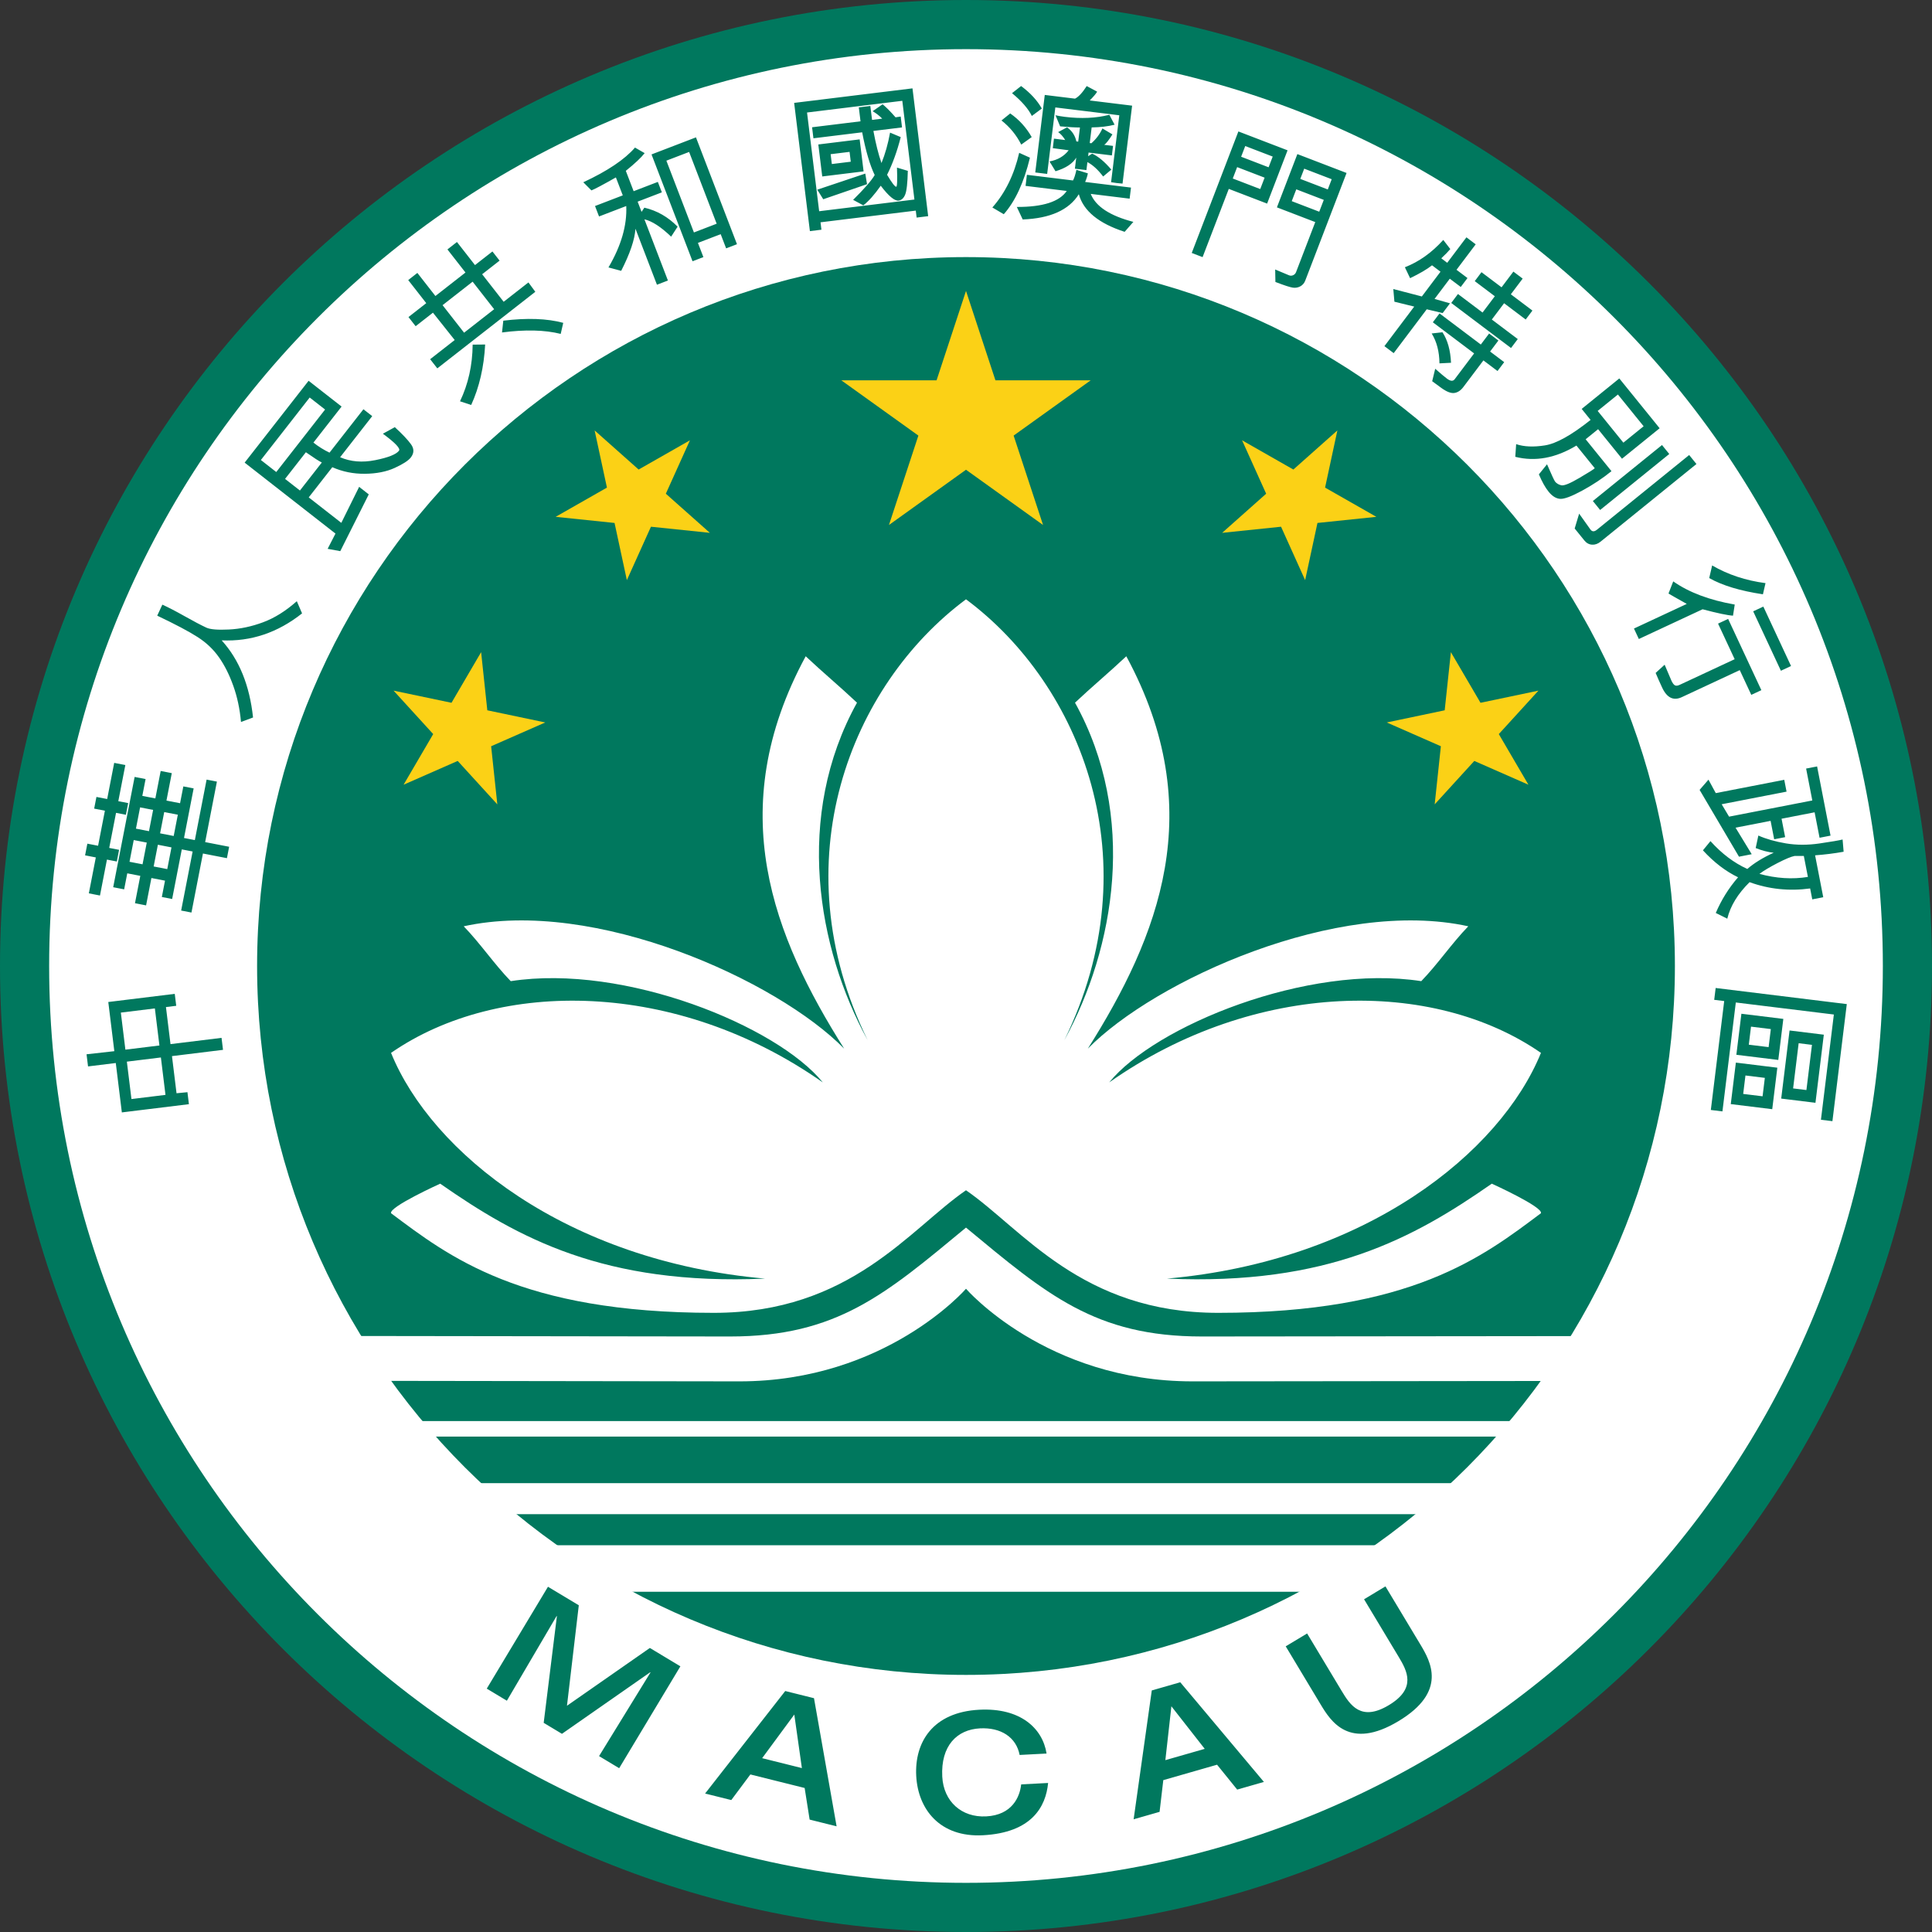 <?xml version="1.0" encoding="UTF-8"?>
<!DOCTYPE svg PUBLIC "-//W3C//DTD SVG 1.1//EN" "http://www.w3.org/Graphics/SVG/1.1/DTD/svg11.dtd">
<!-- Creator: CorelDRAW -->
<svg xmlns="http://www.w3.org/2000/svg" xml:space="preserve" width="160mm" height="160mm" shape-rendering="geometricPrecision" text-rendering="geometricPrecision" image-rendering="optimizeQuality" fill-rule="evenodd" clip-rule="evenodd"
viewBox="0 0 1.6e+007 1.6e+007"
 xmlns:xlink="http://www.w3.org/1999/xlink"
 xmlns:dc="http://purl.org/dc/elements/1.1/"
 xmlns:cc="http://web.resource.org/cc/"
 xmlns:rdf="http://www.w3.org/1999/02/22-rdf-syntax-ns#"
 xmlns:svg="http://www.w3.org/2000/svg"
 xmlns:sodipodi="http://sodipodi.sourceforge.net/DTD/sodipodi-0.dtd"
 xmlns:inkscape="http://www.inkscape.org/namespaces/inkscape"
 version="1.0"
 sodipodi:version="0.32"
 inkscape:version="0.44"
 sodipodi:docname="Flag_of_Macau.svg"
 sodipodi:docbase="C:\Documents and Settings\Zachary\Desktop\My Pictures\SVG">
 <rect x="0" y="0" width="1.6e+007" height="1.6e+007" fill="#333333" stroke="none"/>
 <g id="Camada_x0020_1">
  <sodipodi:namedview inkscape:window-height="573" inkscape:window-width="853" inkscape:pageshadow="2" inkscape:pageopacity="0.0" borderopacity="1.0" bordercolor="#666666" pagecolor="#ffffff" id="base" inkscape:zoom="0.85692855" inkscape:cx="375.00018" inkscape:cy="163.5842" inkscape:window-x="9" inkscape:window-y="5" inkscape:current-layer="svg672" showguides="true" inkscape:guide-bbox="true"/>
  <path fill="#00785E" d="M8.00001e+006 0c4.41754e+006,0 7.99999e+006,3.58245e+006 7.99999e+006,7.99999e+006 0,4.41754e+006 -3.58245e+006,8.00001e+006 -7.99999e+006,8.00001e+006 -4.41754e+006,0 -8.00001e+006,-3.58247e+006 -8.00001e+006,-8.00001e+006 0,-4.41754e+006 3.58247e+006,-7.99999e+006 8.00001e+006,-7.99999e+006z"/>
  <path fill="white" d="M8.00001e+006 407040c4.19276e+006,0 7.59295e+006,3.40019e+006 7.59295e+006,7.59295e+006 0,4.19278e+006 -3.40019e+006,7.59296e+006 -7.59295e+006,7.59296e+006 -4.19278e+006,0 -7.59296e+006,-3.40018e+006 -7.59296e+006,-7.59296e+006 0,-4.19276e+006 3.40018e+006,-7.59295e+006 7.59296e+006,-7.59295e+006z"/>
  <path fill="#00785E" d="M8.00001e+006 2.12916e+006c3.24182e+006,0 5.87083e+006,2.62901e+006 5.87083e+006,5.87083e+006 0,3.24184e+006 -2.62901e+006,5.87085e+006 -5.87083e+006,5.87085e+006 -3.24184e+006,0 -5.87085e+006,-2.62901e+006 -5.87085e+006,-5.87085e+006 0,-3.24182e+006 2.62901e+006,-5.87083e+006 5.87085e+006,-5.87083e+006z"/>
  <path id="path678" fill="white" d="M8.00001e+006 9.85725e+006c-466130,320320 -955710,1.01515e+006 -2.0889e+006,1.01515e+006 -1.60231e+006,0 -2.19698e+006,-469490 -2.67266e+006,-825090 -17700,-52420 407100,-244620 407100,-244620 643160,448450 1.3571e+006,844470 2.69059e+006,786240 -1.64621e+006,-145590 -2.76136e+006,-1.04245e+006 -3.09769e+006,-1.86943e+006 890950,-617330 2.36605e+006,-605690 3.57561e+006,244570 -377600,-465890 -1.64028e+006,-984190 -2.58434e+006,-838590 -135740,-139800 -253710,-314500 -389450,-454280 1.08567e+006,-238780 2.59619e+006,448450 3.15082e+006,1.01334e+006 -584130,-925950 -1.00897e+006,-1.97425e+006 -318620,-3.24964e+006 135690,128130 289120,256250 424800,384380 -519200,937600 -330400,2.03248e+006 88540,2.79537e+006 -725760,-1.47923e+006 -141650,-2.94098e+006 814200,-3.65147e+006 955860,710490 1.53997e+006,2.17224e+006 814210,3.65147e+006 418940,-762890 607740,-1.85777e+006 88540,-2.79537e+006 135670,-128130 289110,-256250 424800,-384380 690350,1.27539e+006 265500,2.32369e+006 -318620,3.24964e+006 554630,-564890 2.06514e+006,-1.25212e+006 3.15081e+006,-1.01334e+006 -135730,139780 -253710,314480 -389440,454280 -944060,-145600 -2.20674e+006,372700 -2.58435e+006,838590 1.20957e+006,-850260 2.68467e+006,-861900 3.57562e+006,-244570 -336330,826980 -1.45149e+006,1.72384e+006 -3.09769e+006,1.86943e+006 1.33349e+006,58230 2.04743e+006,-337790 2.69058e+006,-786240 0,0 424810,192200 407110,244620 -475680,355600 -1.07034e+006,825090 -2.67267e+006,825090 -1.13318e+006,0 -1.62276e+006,-694830 -2.0889e+006,-1.01515e+006z" sodipodi:nodetypes="cscccccccccccccccccccccccsc"/>
  <path id="path683" fill="white" d="M8.00001e+006 1.01664e+007c-667100,552490 -1.06915e+006,901830 -1.95329e+006,901830l-3.20292e+006 -4280c67400,127060 140520,251110 218110,371660l3.06186e+006 4280c1.2121e+006,0 1.87624e+006,-766890 1.87624e+006,-766890 0,0 664150,766890 1.87625e+006,766890l2.9849e+006 -3210c77520,-120380 149670,-244780 217030,-371660l-3.12488e+006 3210c-884150,0 -1.28619e+006,-349340 -1.9533e+006,-901830z"/>
  <polygon id="path2195" fill="#FBD116" fill-rule="nonzero" points="8.00003e+006,2.40943e+006 8.24376e+006,3.14975e+006 9.03243e+006,3.14978e+006 8.3944e+006,3.60736e+006 8.63808e+006,4.34769e+006 8.00003e+006,3.89017e+006 7.36196e+006,4.34769e+006 7.60564e+006,3.60736e+006 6.96761e+006,3.14978e+006 7.75628e+006,3.14975e+006 " inkscape:randomized="0" inkscape:rounded="0" inkscape:flatsided="false" sodipodi:arg2="-0.9424778" sodipodi:arg1="-1.5707963" sodipodi:r2="7.3714867" sodipodi:r1="19.297085" sodipodi:cy="102.52354" sodipodi:cx="329.76291" sodipodi:sides="5" sodipodi:type="star"/>
  <polygon fill="#FBD116" fill-rule="nonzero" points="3.25943e+006,5.7196e+006 3.73918e+006,5.82022e+006 3.98443e+006,5.40099e+006 4.0357e+006,5.88243e+006 4.51545e+006,5.9831e+006 4.06739e+006,6.18002e+006 4.11864e+006,6.66145e+006 3.79045e+006,6.30172e+006 3.34238e+006,6.49859e+006 3.58759e+006,6.07935e+006 "/>
  <polygon fill="#FBD116" fill-rule="nonzero" points="4.92443e+006,3.56463e+006 5.28892e+006,3.88853e+006 5.71368e+006,3.64651e+006 5.51421e+006,4.08876e+006 5.87869e+006,4.41268e+006 5.39091e+006,4.3621e+006 5.19141e+006,4.80433e+006 5.08942e+006,4.33083e+006 4.60164e+006,4.2802e+006 5.02639e+006,4.03814e+006 "/>
  <polygon fill="#FBD116" fill-rule="nonzero" points="1.27406e+007,5.7196e+006 1.22609e+007,5.82022e+006 1.20156e+007,5.40099e+006 1.19643e+007,5.88243e+006 1.14846e+007,5.9831e+006 1.19327e+007,6.18002e+006 1.18814e+007,6.66145e+006 1.22096e+007,6.30172e+006 1.26577e+007,6.49859e+006 1.24124e+007,6.07935e+006 "/>
  <polygon fill="#FBD116" fill-rule="nonzero" points="1.10756e+007,3.56463e+006 1.07111e+007,3.88853e+006 1.02864e+007,3.64651e+006 1.04858e+007,4.08876e+006 1.01214e+007,4.41268e+006 1.06091e+007,4.3621e+006 1.08086e+007,4.80433e+006 1.09106e+007,4.33083e+006 1.13984e+007,4.2802e+006 1.09737e+007,4.03814e+006 "/>
  <path id="rect2205" fill="white" fill-rule="nonzero" d="M3.07652e+006 1.17687e+007c38970,43310 78700,86310 119270,128550l9.60844e+006 0c40560,-42240 80300,-85240 119280,-128550l-9.84699e+006 0z"/>
  <path id="rect2205_0" fill="white" fill-rule="nonzero" d="M3.6049e+006 1.22828e+007c104410,88920 212630,174630 324480,257070l8.14126e+006 0c111840,-82440 220070,-168150 324470,-257070l-8.79021e+006 0z"/>
  <path id="rect2205_1" fill="white" fill-rule="nonzero" d="M4.3077e+006 1.27969e+007c225930,141760 463300,270450 711800,385570l5.96102e+006 0c248510,-115120 485860,-243810 711790,-385570l-7.38461e+006 0z"/>
  <path fill="#00785E" fill-rule="nonzero" d="M4.03113e+006 1.39845e+007l166620 100120 411830 -701460 2360 1420 -109320 883220 151250 90890 730890 -509750 2370 1430 -426010 692930 166620 100120 506950 -843720 -252880 -151950 -686400 478560 97920 -832150 -255250 -153360 -506950 843700zm2.28068e+006 575930l266250 -361270 62820 443320 -329070 -82050zm-472480 292820l216930 54080 158000 -212080 449470 112050 41290 261790 223380 55690 -187250 -1.06113e+006 -238100 -59360 -663720 848960zm2.82793e+006 -331120c-33130,-210850 -218730,-380600 -557390,-362850 -386860,20270 -536610,271100 -522100,547810 14490,276720 196550,510350 551730,491740 404730,-21210 521870,-236010 540530,-433030l-223020 11690c-11110,104130 -75050,253810 -289810,265060 -203740,10680 -352990,-123690 -363740,-328840 -13410,-256050 121750,-390140 311730,-400090 173480,-9100 300610,72600 329050,220200l223020 -11690zm983740 54630l49960 -446010 276070 352530 -326030 93480zm-262760 489810l214890 -61610 30810 -262670 445270 -127690 166650 206060 221300 -63460 -692720 -825340 -235880 67640 -150320 1.06707e+006zm1.54849e+006 -951450c83790,139440 237010,383760 644690,138810 408870,-245670 265090,-495670 181300,-635110l-288980 -480940 -177250 106500 286130 476200c70290,116990 150780,261640 -80840,400810 -230410,138470 -320340,-520 -390630,-117510l-286150 -476200 -177250 106510 288980 480930z"/>
  <path fill="#00785E" fill-rule="nonzero" d="M1.44724e+006 8.23053e+006l12170 99100 -85070 10440 37680 306890 422690 -51910 12190 99310 -422690 51890 37760 307490 90380 -8740 12180 99290 -555420 68190 -50230 -409100 -229770 28220 -12340 -100560 230060 -25710 -50010 -407220 550420 -67580zm-164690 120800l-281780 34600 37680 306890 281780 -34600 -37680 -306890zm49880 406180l-281790 34600 38040 309810 281780 -34600 -38030 -309810zm-294420 -2.42188e+006l-58200 299370 81680 15870 -18810 96770 -81670 -15870 -56440 290260 81680 15880 -18790 96750 -81690 -15880 -57820 297520 -92210 -17930 57820 -297510 -88890 -17280 18810 -96750 88890 17290 56430 -290280 -88900 -17280 18810 -96760 88900 17270 58190 -299350 92210 17910zm758370 137330l-97370 500960 198680 38620 -18370 94470 -198680 -38620 -95040 488960 -85380 -16590 95040 -488960 -89730 -17440 -79850 410810 -85390 -16600 26280 -135220 -112670 -21900 -44050 226600 -92010 -17890 44050 -226590 -107910 -20970 -25810 132720 -90770 -17650 177560 -913400 90760 17650 -27080 139340 107920 20980 44160 -227220 91990 17890 -44150 227200 112670 21920 27090 -139340 85390 16590 -79820 410590 89740 17440 97360 -500950 85390 16600zm-528320 234380l-107920 -20990 -34220 176160 107900 20980 34240 -176150zm-52590 270630l-107920 -20980 -34970 179880 107920 20980 34970 -179880zm257280 -230850l-112670 -21900 -34250 176160 112680 21900 34240 -176160zm-52610 270630l-112670 -21900 -34980 179870 112690 21900 34960 -179870zm1.03796e+006 -2.03897e+006l43470 101130c-201610,159750 -423450,234320 -665820,223320 144850,159350 231500,372200 259880,638720l-99790 37140c-9640,-107930 -30940,-207790 -63880,-299590 -32850,-92030 -72400,-170660 -118580,-236120 -46080,-65630 -105070,-121500 -176630,-167410 -71450,-46100 -183120,-105140 -334720,-177220l42540 -91250c47710,21320 109060,53180 184000,95320 74910,42140 135160,73960 180580,95140 31690,14770 94120,19950 186890,15340 92980,-4510 187040,-24340 282080,-59710 95250,-35300 188650,-93540 279980,-174810zm811580 -1.44121e+006c62040,56750 106680,103930 133810,141420 27220,37320 26620,74000 -1510,110020 -20230,25890 -64550,54590 -132890,85930 -68320,31350 -150510,47600 -246230,48690 -96050,1140 -186060,-17060 -270770,-54380l-195270 249950 269850 210820 147650 -298100 79670 62250 -235900 470240 -104700 -19250 64920 -126200 -752170 -587670 529590 -677820 273170 213430 -233280 298590c42820,33460 87190,61190 133400,83100l280730 -359320 72860 56930 -265940 340400c87130,37610 183990,45670 291200,24130 107050,-21410 172570,-47470 196300,-77830 14260,-18260 -30240,-65330 -133310,-141030l98820 -54300zm-577440 -145920l-127460 -99580 -404290 517480 127460 99590 404290 -517490zm-27030 438600c-21620,-9950 -65470,-38330 -131970,-84930l-172450 220730 123150 96210 181270 -232010zm1.71109e+006 -1.49133e+006l56960 77670 -811580 634090 -59270 -75860 203300 -158840 -180170 -226490 -143380 112040 -59270 -75840 147230 -115040 -149380 -191180 75850 -59260 149370 191190 248960 -194490 -149370 -191210 78820 -61580 149370 191190 144400 -112800 59250 75840 -144380 112810 178170 228030 205120 -160270zm-283960 221870l-178170 -228040 -248960 194500 178170 228050 248960 -194510zm572210 112870l-20970 91510c-132790,-33120 -294810,-36950 -486070,-11810l10640 -97580c197290,-24240 362640,-18200 496400,17880zm-646670 179430c-9870,186790 -48350,353430 -115630,500620l-92610 -30280c68210,-142570 103180,-298980 104740,-469380l103500 -960zm1.59372e+006 -975790l-53570 82600c-84030,-80760 -157710,-128730 -221180,-143630l194590 506910 -90840 34880 -177980 -463650c-5880,89340 -45130,205700 -118190,348580l-105350 -28150c105560,-179940 154630,-349480 147240,-508620l-225350 86490 -33200 -86510 229850 -88230 -57060 -148640c-108180,61370 -175640,97190 -202600,107530l-67350 -67320c200070,-93030 342830,-188900 428230,-287330l79930 46030c-29320,37640 -81200,86430 -156050,146520l64770 168710 200560 -76990 33210 86510 -200570 76990 32470 84550 23240 -34630c104840,24500 196720,76980 275200,157400zm491780 145110l-89850 34500 -45130 -117590 -188370 72310 45130 117590 -89860 34490 -339650 -884820 368080 -141300 339650 884820zm-168200 -169620l-228160 -594390 -188370 72310 228160 594400 188370 -72320zm1.75159e+006 -62600l-95550 11740 -7080 -57710 -788930 96880 7520 61260 -95530 11720 -130390 -1.06196e+006 980010 -120320 129950 1.05839e+006zm-113900 -137730l-100380 -817580 -788930 96870 100380 817570 788930 -96860zm-54630 -237530c-2340,100020 -9390,165390 -21760,195990 -12180,30350 -30490,47230 -54940,50250 -33020,4050 -82200,-37030 -147520,-123000 -51830,73820 -99910,128110 -144300,162430l-84500 -45430c92690,-91810 152420,-160250 178680,-205500 -39790,-82110 -74440,-200070 -103720,-353930l-403670 49570 -11200 -91360 401150 -49260 -14200 -115600 95540 -11740 14190 115600 84050 -10320c-20520,-21870 -47010,-42390 -79100,-61790l82500 -57250c30710,25300 66510,61240 107070,108030l42690 -6510 11060 90090 -237060 29110c19170,104160 41300,192900 66830,265960 30350,-74170 54010,-158150 71140,-251920l88380 37110c-29910,117620 -67620,221760 -113180,312240 40080,67220 65570,100170 76000,98890 7740,-960 9740,-53820 6010,-158610l89860 26950zm-366330 4440l-342420 42040 -32550 -265060 342420 -42040 32550 265060zm-106170 -80110l-10010 -81520 -156800 19240 10010 81530 156800 -19250zm134660 186110l-362590 124740 -49420 -79230 397650 -133290 14360 87780zm2.116e+006 -4790c-30930,-2080 -62510,-5960 -94910,-11640l68050 -554190 -529740 -65030 -67600 550620 -98660 -12110 78830 -641970 250420 30740c29130,-14240 61390,-48910 96830,-104190l86230 46030c-6130,13680 -26540,38140 -61170,73130l350990 43100 -79270 645510zm-668470 -621690l-82670 61370c-29550,-59860 -84210,-122810 -164000,-188620l74970 -59120c76430,56690 133550,118660 171700,186370zm575740 505910l-67890 57020c-42160,-55880 -85450,-95580 -130300,-119330l-8120 66270 -95530 -11730 11200 -91340c-29620,49400 -86850,86930 -171700,112590l-49660 -81220c67750,-12480 120770,-43310 158640,-92560l-131540 -17420 9670 -78810 93230 11450c-18410,-29650 -37790,-51550 -58550,-65750l73790 -39320c40840,28550 66650,67370 77160,116410l15260 1880 14380 -117070c-39260,60 -94050,-3050 -164130,-9550l-38390 -91710c24600,5350 50360,9780 77320,13090 135050,16590 257950,11100 368750,-16890l43430 81940c-53930,13970 -117240,21470 -189940,22510l-15890 129400 13600 1680c39460,-34630 69960,-75460 91420,-122460l82880 49220c-30300,48050 -52950,76890 -67900,86300l72950 8950 -9670 78810 -192950 -23690 -3700 30100 33190 -21370c50260,22710 103180,66980 158990,132600zm-659530 -269390l-86580 62150c-39950,-78970 -94550,-145720 -163670,-199820l72280 -58200c73690,51280 133160,116720 177970,195870zm-14580 170510c-49300,204440 -121500,360460 -216630,468230l-94590 -55750c106460,-120390 180380,-271320 222160,-452700l89060 40220zm856510 531680l-72290 82360c-214690,-69430 -341370,-173260 -379370,-311400 -81590,130450 -236340,200160 -464700,209050l-48810 -103620c215070,730 352920,-43440 413520,-132570l-341180 -41880 11270 -91770 381720 46860c10150,-18690 19490,-48110 28200,-87990l94680 29030c-4100,23040 -11670,46730 -22530,71290l379820 46630 -11270 91770 -322130 -39550c41310,104170 159160,181450 353070,231790zm1.42307e+006 487190c-7930,20650 -21560,36160 -40410,46540 -18870,10340 -39720,14080 -61970,10940 -22460,-3190 -70620,-18760 -144360,-47060l-1840 -103360 113860 47770c11660,4920 23460,4720 34970,-570 11420,-5080 19480,-13720 24090,-25720l158940 -414080 -317550 -121910 169370 -441240 407420 156400 -342520 892290zm186990 -755720l32530 -84750 -227690 -87400 -32540 84750 227700 87400zm-70720 184240l37600 -97920 -227690 -87410 -37600 97920 227690 87410zm-431740 -67130l-317360 -121830 -216920 565100 -89860 -34500 386280 -1.00634e+006 407230 156330 -169370 441240zm12340 -300720l34030 -88690 -227500 -87330 -34030 88680 227500 87340zm-69220 180290l36230 -94390 -227500 -87320 -36230 94370 227500 87340zm2.07696e+006 1.31636e+006l-495210 -373180 55760 -74010 203550 153390 101650 -134900 -166190 -125230 55780 -74020 166180 125230 97990 -130040 76870 57940 -97990 130010 178810 134760 -55770 74020 -178830 -134760 -101650 134900 214820 161880 -55770 74010zm-566290 -289340l-131770 -31250 -273660 363160 -76870 -57930 246910 -327670 -164180 -40390 -9040 -104890 236340 61510 154510 -205040 -70310 -52990c-40430,32310 -100980,67900 -181580,106590l-43080 -90480c116350,-45250 222330,-120460 317860,-226220l58290 75570c-18710,22050 -43540,47640 -74820,76540l49290 37140 158950 -210920 76870 57920 -158950 210940 90840 68450 -55650 73820 -90830 -68430 -126250 167530 127980 36290 -60850 80750zm454270 479970l-116730 -87960 -165940 220190c-22040,29260 -47100,45720 -75290,49520 -28200,3810 -64000,-10250 -107900,-42270l-75110 -55040 25040 -103210c45490,40080 77860,67110 96520,81170 29280,22060 50760,24000 64690,5500l161100 -213790 -341950 -257690 55380 -73490 341960 257680 68700 -91180 76890 57930 -68720 91180 116750 87960 -55390 73500zm-384990 -68300l-95700 4880c-1010,-97010 -22380,-179580 -64450,-247670l89460 -9870c42530,65020 66070,149230 70690,252660zm1.23809e+006 1.48178e+006c-22420,18160 -45880,26330 -70720,24470 -24660,-1690 -45620,-13190 -62980,-34610l-80320 -99200 37030 -122940 93300 130960c13980,19270 31730,20100 53500,2470l764380 -618980 60310 74460 -794500 643370zm90740 -584070c-74150,60050 -155270,113820 -243080,161360 -87630,47400 -148300,70210 -181890,67880 -33460,-2180 -65390,-21850 -95740,-59330 -27440,-33880 -54300,-81770 -80450,-143530l67440 -83370c37730,87080 59970,134950 66980,143620 12330,15220 29690,25280 51640,30280 21930,5000 71690,-15220 148930,-60700 77390,-45350 120070,-72290 127840,-80760l-151900 -187590c-172040,103830 -340800,135050 -506370,93250l7150 -104970c64620,21910 144100,25310 238190,10350 94120,-14670 220260,-85120 378280,-210920l-73810 -91170 311640 -252380 334010 412470 -311650 252380 -198030 -244530 -103100 83500 213920 264160zm98510 -236130l167760 -135840 -212880 -262880 -167760 135860 212880 262860zm-192470 557520l-60180 -74330 572540 -463630 60180 74310 -572540 463650zm1.34825e+006 698270c-188440,-28330 -336640,-73080 -444740,-134460l24230 -104490c130790,76120 278130,125000 441980,146450l-21470 92500zm148820 633130l-229470 -492110 84000 -39170 229470 492100 -84000 39180zm-396560 -456240c-42350,-2120 -126290,-19670 -251940,-52880l-527970 246200 -40420 -86650 437320 -203920c-92060,-51420 -142460,-80230 -151230,-86120l39110 -100510c130170,91290 299920,155280 509410,191920l-14280 91960zm151300 655870l-95500 -204800 -479890 223770c-68890,32130 -123210,5870 -162910,-79280 -21360,-45810 -39300,-86240 -53780,-121320l74490 -67980c32030,76170 50800,120400 56320,132230 9810,21010 19530,33900 29200,38680 9670,4800 22520,3450 38540,-4030l455830 -212560 -137440 -294720 83430 -38890 275120 590010 -83410 38890zm-198800 1.85365e+006l-95250 -47350c46110,-108310 107640,-206740 184600,-295510 -102730,-49340 -199550,-123620 -291000,-223200l62420 -76300c92580,103230 194190,180050 305070,230570 57690,-49840 130540,-94450 218490,-134290 -47100,-5020 -96840,-18080 -149140,-38820l22110 -103640c64120,28530 140400,50170 228490,65020 88220,14590 180750,14850 277730,520 96820,-14120 160770,-25040 191470,-32730l8530 101330c-77720,14030 -156510,23770 -236260,29610l67470 347130 -90970 17700 -17560 -90370c-174360,23610 -341460,6110 -501650,-52020 -97390,96160 -158920,196950 -184550,302350zm667630 -345840l-33800 -173870 -76540 280c-29150,5670 -75960,25290 -140540,58440 -64520,33360 -114710,63290 -150510,89990 139730,37840 273530,46160 401390,25160zm-570660 -167550l-326190 -553240 73450 -84660 60490 111390 567100 -110230 19050 98000 -537340 104440 61370 102660 689290 -133990 -51360 -264230 90960 -17680 111400 573110 -90950 17680 -41000 -210870 -273730 53190 29650 152580 -90750 17650 -29670 -152580 -290270 56420 133920 219860 -105420 20500zm-233230 2.09761e+006l110750 -902040 -82780 -10160 12050 -98050 1.08599e+006 133350 -119060 969560 -95120 -11680 107010 -871510 -811930 -99700 -110750 902030 -96160 -11800zm582810 -94380l69250 -564010 283670 34850 -69250 563990 -283670 -34830zm98620 -84230l110170 13530 45950 -374200 -110180 -13530 -45940 374200zm-516310 129920l42200 -343670 343460 42170 -42190 343670 -343470 -42170zm102870 -84340l160540 19720 18750 -152620 -160550 -19700 -18740 152600zm-56570 -323970l41740 -339920 347240 42650 -41740 339910 -347240 -42640zm103020 -83700l164100 20160 18350 -149450 -164100 -20160 -18350 149450z"/>
 </g>
</svg>
